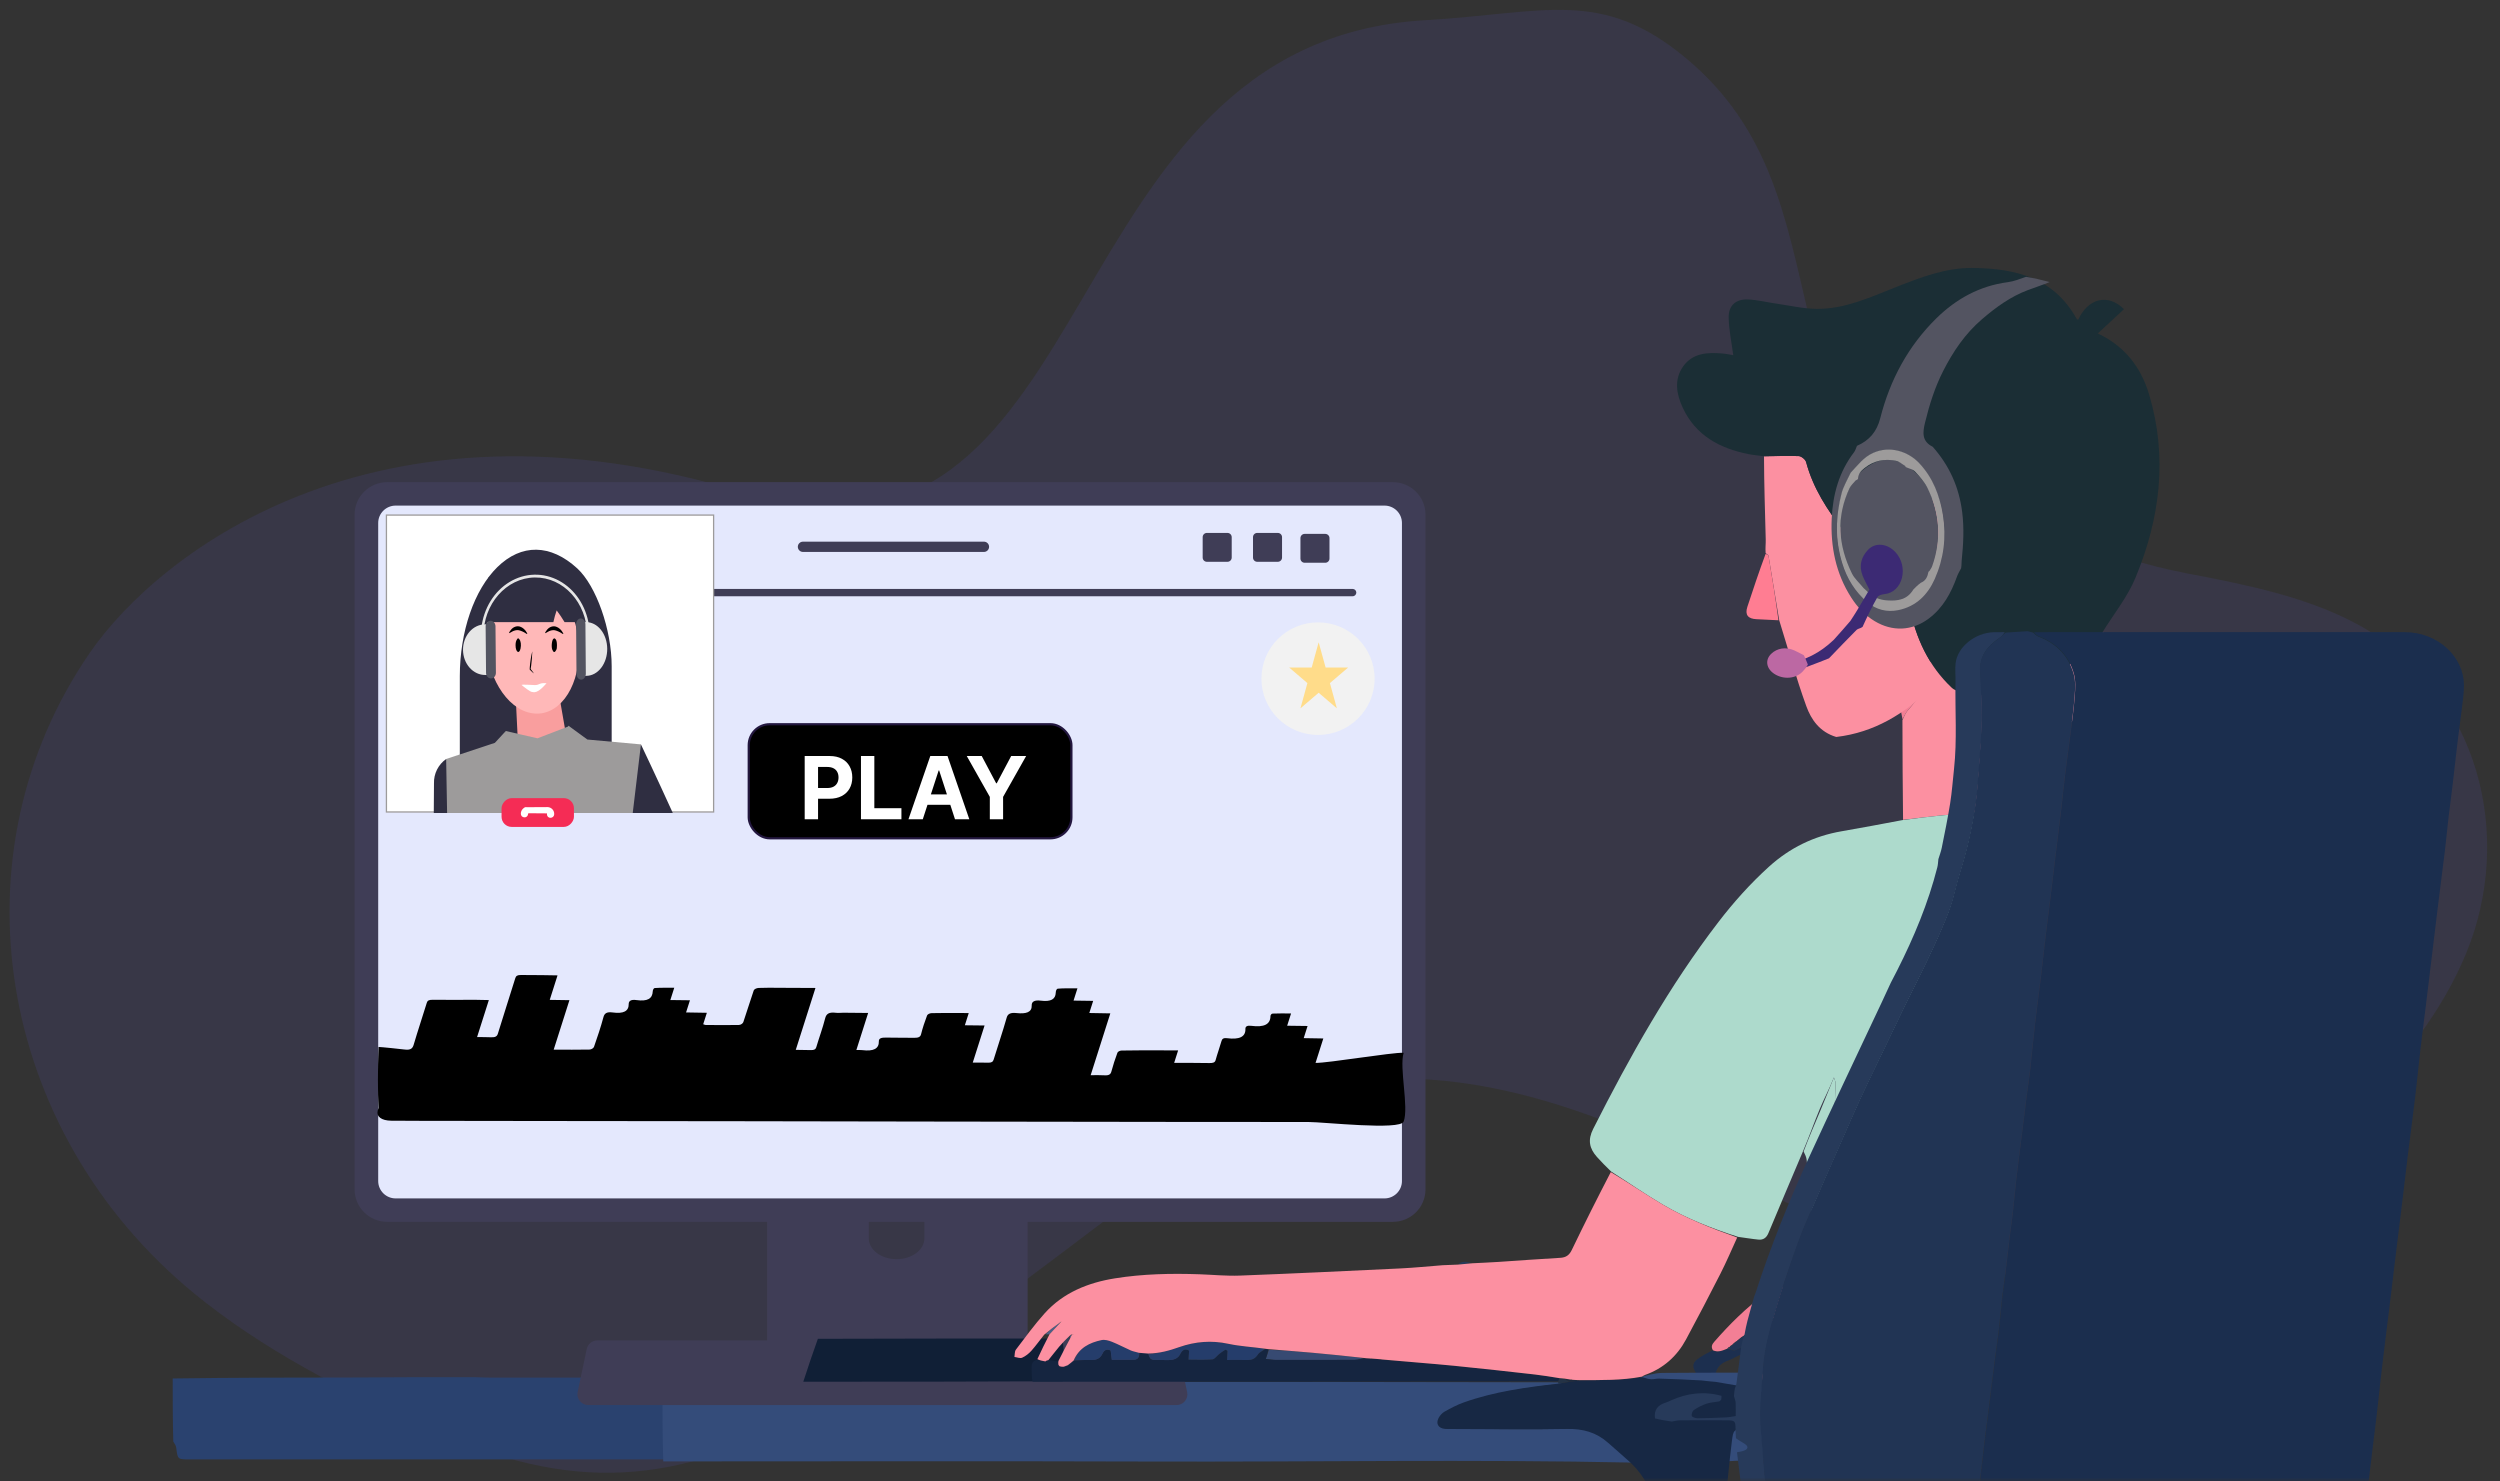 <svg xmlns="http://www.w3.org/2000/svg" width="346" height="205" viewBox="0 0 346 205" fill="none"><rect x="0" y="0" width="346" height="205" fill="#333333" stroke="none"/><path opacity="0.1" d="M233.335 8.047C221.593 -1.732 213.82 1.832 197.205 2.799C145.011 5.838 153.292 80.662 105.846 69.098C52.955 51.721 21.898 76.611 12.46 90.308C-6.762 118.19 -0.55 156.462 26.82 178.965C36.13 186.625 47.383 192.458 58.921 197.595C79.442 206.75 93.053 205.731 113.371 195.164C134.267 187.102 168.896 152.15 185.301 149.844C231.144 143.391 265.182 193.459 302.704 170.535C319.162 160.48 334.642 148.033 341.297 131.981C347.953 115.928 343.366 95.723 326.349 86.446C319.312 82.61 310.932 80.936 302.723 79.363C290.647 77.05 284.318 73.039 273.39 68.193C262.101 63.186 259.376 65.225 250.353 43.802C247.123 30.147 245.066 17.826 233.335 8.047Z" fill="#6C63FF"></path><mask id="mask0_140_854" style="mask-type:alpha" maskUnits="userSpaceOnUse" x="18" y="21" width="328" height="184"><rect x="18.718" y="21.899" width="327.282" height="183.101" fill="#D9D9D9"></rect></mask><g mask="url(#mask0_140_854)"><path d="M269.984 90.548C269.255 91.716 268.542 92.855 267.714 93.905C266.501 95.444 265.196 96.912 263.952 98.428C263.698 98.739 263.544 99.131 263.31 99.558C263.025 98.196 262.795 96.758 262.508 95.33C262.434 94.96 262.437 94.455 261.779 94.347C264.485 93.45 266.961 92.017 269.163 89.96C269.466 90.097 269.708 90.287 269.984 90.548Z" fill="#F37F95"></path><path d="M263.384 113.463C263.34 108.924 263.295 104.385 263.297 99.665C263.544 99.131 263.698 98.739 263.952 98.428C265.196 96.912 266.501 95.444 267.715 93.905C268.542 92.855 269.255 91.716 270.02 90.617C273.053 92.531 276.258 92.157 279.469 91.247C280.751 90.883 281.977 90.326 283.315 89.815C283.347 90.265 283.34 90.766 283.231 91.245C281.763 97.715 279.458 103.897 276.728 109.933C276.401 110.657 276.069 111.379 275.573 112.157C272.94 112.45 270.472 112.676 268.007 112.928C266.464 113.086 264.925 113.283 263.384 113.463Z" fill="#FC90A1"></path><path d="M266.828 199.867C265.659 200.242 264.171 200.809 262.652 200.906C254.122 201.452 245.585 201.908 237.047 202.345C232.626 202.571 232.235 202.188 231.9 197.715C231.763 195.879 231.695 194.037 231.583 191.783C235.95 192.665 240.28 194.169 244.72 195.215C251.941 196.915 259.233 198.315 266.828 199.867Z" fill="#344C7A"></path><path d="M114.192 201.983C85.065 201.983 55.938 201.983 26.811 201.983C26.6 201.983 26.39 201.984 26.179 201.983C24.578 201.975 24.589 201.973 24.388 200.343C24.355 200.074 24.178 199.822 23.985 199.515C23.902 196.612 23.902 193.756 23.902 190.782C32.343 190.659 40.784 190.653 49.461 190.645C51.979 190.629 54.261 190.615 56.66 190.607C59.799 190.61 62.82 190.608 65.841 190.607C66.555 190.626 67.27 190.662 67.984 190.662C76.819 190.666 85.654 190.665 94.725 190.662C102.983 190.664 111.004 190.668 119.025 190.677C119.528 190.677 120.031 190.715 120.531 190.846C120.525 194.548 120.523 198.139 120.402 201.731C119.576 201.731 118.867 201.703 118.161 201.737C116.837 201.8 115.515 201.899 114.192 201.983Z" fill="#2A426F"></path><path d="M316.363 102.213C312.809 102.213 309.255 102.202 305.701 102.221C304.984 102.224 304.364 102.062 303.806 101.611C303.307 101.207 303.095 100.729 303.292 100.103C303.324 100 303.343 99.893 303.389 99.796C304.266 97.923 305.031 95.984 306.322 94.336C307.146 93.284 308.13 92.413 309.68 92.116C311.856 91.925 313.854 91.721 315.855 91.563C316.303 91.527 316.809 91.549 317.21 91.723C318.159 92.132 318.415 92.825 318.172 93.939C317.568 96.697 316.966 99.455 316.363 102.213Z" fill="#213454"></path><path d="M336.452 101.996C335.885 102.068 335.32 102.193 334.752 102.203C333.138 102.231 331.524 102.222 329.91 102.206C329.483 102.202 329.052 102.153 328.633 102.07C328.055 101.955 327.68 101.601 327.573 101.002C327.485 100.511 327.383 100.022 327.305 99.529C326.943 97.244 326.582 94.959 326.235 92.671C326.194 92.398 326.242 92.112 326.367 91.766C327.407 91.832 328.325 92.015 329.252 92.085C331.393 92.247 332.982 93.315 334.093 95.056C335.339 97.009 335.745 99.295 336.438 101.463C336.49 101.626 336.449 101.818 336.452 101.996Z" fill="#213454"></path><path d="M316.462 102.213C316.966 99.455 317.568 96.697 318.171 93.939C318.415 92.825 318.159 92.132 317.21 91.722C316.808 91.549 316.303 91.527 315.855 91.562C313.854 91.721 311.856 91.925 309.762 92.113C310.019 91.9 310.349 91.561 310.727 91.495C312.242 91.226 313.769 91.015 315.298 90.834C316.685 90.669 318.082 90.591 319.47 90.436C320.999 90.265 321.885 90.968 321.746 92.472C321.625 93.781 321.315 95.074 321.056 96.368C320.853 97.38 320.604 98.383 320.366 99.389C320.267 99.805 320.167 100.225 320.024 100.628C319.639 101.713 319.005 102.167 317.854 102.208C317.423 102.223 316.992 102.212 316.462 102.213Z" fill="#13253D"></path><path d="M336.525 102.036C336.449 101.818 336.49 101.626 336.438 101.463C335.746 99.294 335.339 97.009 334.093 95.056C332.982 93.315 331.393 92.247 329.252 92.085C328.325 92.015 327.407 91.832 326.396 91.691C326.624 90.554 326.945 90.348 328.063 90.507C329.414 90.699 330.768 90.868 332.119 91.054C333.479 91.242 334.733 91.761 335.629 92.772C336.352 93.588 336.947 94.566 337.386 95.565C337.93 96.804 338.257 98.138 338.671 99.432C338.736 99.636 338.78 99.849 338.806 100.061C339.009 101.691 338.249 102.383 336.525 102.036Z" fill="#101F36"></path><path d="M291.069 87.543C289.107 89.287 287.41 91.318 285.319 92.796C281.251 95.67 276.624 96.734 271.643 95.846C271.097 95.748 270.478 95.525 270.089 95.156C266.898 92.126 265.175 88.329 264.288 84.081C270.016 83.126 273.122 76.364 270.172 71.481C267.945 67.794 263.057 67.715 260.774 71.359C260.231 72.225 259.865 73.199 259.4 74.115C258.729 75.433 257.898 75.683 256.678 74.863C256.127 74.493 255.596 74.041 255.189 73.522C252.918 70.621 250.93 67.564 249.963 63.945C249.869 63.593 249.305 63.14 248.942 63.124C247.378 63.057 245.807 63.135 244.138 63.169C244.153 66.996 244.275 70.815 244.376 74.635C244.392 75.242 244.308 75.851 244.363 76.559C244.558 76.729 244.738 76.788 244.753 76.874C245.258 79.86 245.748 82.848 246.24 85.835C247.473 89.809 248.578 93.829 249.995 97.738C250.665 99.585 251.835 101.307 254.135 101.997C259.423 101.367 263.507 98.812 267.273 95.25C267.331 96.962 267.378 98.362 267.425 99.762C269.62 101.035 271.816 102.309 274.09 103.626C280.909 103.029 286.922 100.628 292.061 96.214C292.962 95.44 293.818 94.506 294.369 93.474C294.762 92.737 294.61 91.712 294.693 90.701C293.508 89.585 292.332 88.583 291.069 87.543Z" fill="#FC90A1"></path><path d="M290.983 87.506C292.528 85.001 294.438 82.646 295.551 79.963C298.951 71.769 300.027 63.289 297.446 54.623C296.332 50.881 294.114 47.931 290.334 46.15C291.587 44.99 292.774 43.89 293.961 42.79C291.75 40.594 289.015 41.253 287.623 44.245C287.557 44.221 287.453 44.216 287.428 44.17C284.303 38.458 278.966 37.15 273.048 37.084C269.239 37.042 265.757 38.41 262.288 39.78C258.786 41.164 255.316 42.776 251.457 42.746C249.555 42.731 247.655 42.278 245.756 42.007C244.475 41.824 243.203 41.498 241.919 41.444C240.251 41.374 239.219 42.275 239.248 43.937C239.279 45.675 239.654 47.407 239.88 49.156C239.591 49.109 239.003 48.979 238.407 48.926C236.328 48.739 234.262 48.845 232.943 50.718C231.65 52.554 232.024 54.578 232.909 56.465C234.701 60.287 238.012 62.053 241.981 62.849C242.595 62.972 243.224 63.022 244.042 63.133C245.807 63.135 247.378 63.057 248.942 63.124C249.305 63.139 249.869 63.593 249.963 63.945C250.93 67.564 252.918 70.621 255.189 73.522C255.596 74.04 256.127 74.493 256.678 74.863C257.898 75.683 258.729 75.433 259.4 74.114C259.865 73.199 260.231 72.225 260.774 71.359C263.057 67.715 267.945 67.794 270.172 71.481C273.122 76.364 270.016 83.126 264.288 84.081C265.175 88.329 266.898 92.126 270.089 95.156C270.478 95.525 271.097 95.748 271.643 95.846C276.624 96.734 281.251 95.67 285.319 92.796C287.41 91.317 289.107 89.287 290.983 87.506Z" fill="#1B2E35"></path><path d="M246.135 85.846C245.748 82.847 245.258 79.859 244.753 76.874C244.738 76.788 244.558 76.729 244.358 76.661C243.453 79.102 242.64 81.538 241.837 83.978C241.461 85.116 241.946 85.644 243.094 85.696C244.073 85.74 245.051 85.802 246.135 85.846Z" fill="#FF7D92"></path><path d="M226.241 202.428C203.866 201.945 181.453 202.352 159.041 202.275C136.666 202.199 114.29 202.258 91.796 202.258C91.68 198.683 91.682 195.109 91.688 191.425C92.748 191.296 93.804 191.264 94.861 191.262C100.907 191.25 106.954 191.246 113.239 191.237C123.311 191.235 133.144 191.235 143.096 191.24C167.511 191.247 191.808 191.248 216.109 191.312C216.113 191.373 216.119 191.496 216.119 191.496C211.664 192.004 207.224 192.601 202.977 194.106C202.069 194.427 201.203 194.883 200.361 195.351C200.015 195.544 199.699 195.891 199.516 196.242C199.108 197.024 199.486 197.638 200.375 197.733C200.709 197.769 201.05 197.752 201.388 197.753C206.715 197.763 212.044 197.847 217.368 197.743C219.571 197.701 221.44 198.21 223.069 199.648C224.104 200.562 225.16 201.451 226.241 202.428Z" fill="#344C7A"></path><path d="M235.448 191.049C235.116 190.62 234.863 190.242 234.628 189.852C234.203 189.15 234.259 188.614 234.919 188.115C235.512 187.668 236.177 187.314 236.98 186.913C237.834 187.221 238.431 186.89 239.129 186.674C239.275 186.699 239.334 186.707 239.425 186.778C239.68 186.861 239.945 186.968 240.118 186.885C241.341 186.3 242.614 185.884 243.946 185.634C244.191 185.588 244.439 185.503 244.659 185.386C245.141 185.131 245.433 184.764 245.232 184.06C244.909 184.076 244.588 184.067 244.275 184.113C243.83 184.179 243.428 184.184 243.236 183.665C243.46 183.537 243.634 183.464 243.878 183.371C244.03 183.3 244.112 183.248 244.223 183.169C244.253 183.14 244.334 183.132 244.417 183.127C244.649 183.055 244.798 182.988 245.01 182.887C245.244 182.777 245.415 182.702 245.67 182.624C245.908 182.556 246.062 182.491 246.253 182.403C246.291 182.379 246.381 182.384 246.496 182.395C246.919 182.382 247.226 182.357 247.543 182.328C247.553 182.323 247.564 182.343 247.594 182.403C247.687 182.526 247.75 182.589 247.898 182.661C248.501 182.895 249.039 183.097 249.269 183.776C249.476 184.121 249.677 184.379 249.868 184.633C249.859 184.629 249.869 184.61 249.881 184.671C249.92 184.812 249.964 184.882 250.05 184.959C250.075 184.977 250.071 185.039 250.089 185.112C250.156 185.273 250.205 185.36 250.288 185.498C250.36 185.621 250.376 185.699 250.37 185.782C250.337 186.184 250.303 186.585 250.235 187.169C250.07 187.397 249.94 187.443 249.718 187.477C249.504 187.463 249.381 187.46 249.217 187.383C248.864 187.193 248.553 187.078 248.241 186.963C245.386 186.175 242.666 186.572 240.051 187.889C239.788 188.022 239.531 188.178 239.254 188.269C237.908 188.709 237.277 189.618 237.372 191.129C236.76 191.187 236.147 191.14 235.448 191.049Z" fill="#1C2F4F"></path><path d="M227 190.602C227.868 190.375 228.978 190.022 230.091 190.012C236.34 189.961 242.591 189.975 248.841 190.003C252.078 190.017 252.348 190.313 252.408 193.591C252.433 194.937 252.407 196.284 252.395 197.935C249.244 197.113 246.145 195.839 242.947 194.896C237.746 193.361 232.48 192.043 227 190.602Z" fill="#344C7A"></path><path d="M215.867 190.755C216.056 190.757 216.244 190.76 216.518 190.85C216.78 191.037 216.956 191.137 217.133 191.237C216.698 191.321 216.264 191.406 215.732 191.489C215.634 191.489 215.628 191.365 215.655 191.242C215.743 190.998 215.805 190.877 215.867 190.755Z" fill="#243346"></path><path d="M217.231 191.237C216.956 191.137 216.78 191.038 216.607 190.883C216.832 190.849 217.053 190.871 217.403 190.937C217.533 190.983 217.634 190.985 217.634 190.985C217.906 190.989 218.178 190.994 218.548 191.027C218.207 191.116 217.768 191.177 217.231 191.237Z" fill="#1E2B3E"></path><path d="M263.291 113.503C264.925 113.283 266.464 113.086 268.007 112.928C270.472 112.676 272.94 112.45 275.527 112.226C275.172 113.403 274.707 114.57 274.221 115.728C270.277 125.119 266.27 134.484 262.402 143.907C259.122 151.897 256.193 160.018 253.795 168.321C253.737 168.522 253.661 168.718 253.514 168.912C253.391 168.494 253.296 168.079 253.313 167.668C253.391 165.79 253.52 163.915 253.596 162.037C253.76 157.989 253.905 153.939 254.047 149.89C254.053 149.73 253.955 149.567 253.815 149.114C253.117 150.829 252.495 151.962 251.897 153.383C251.104 155.27 250.341 157.448 249.535 159.33C247.935 163.11 246.327 166.886 244.744 170.674C244.479 171.31 244.036 171.623 243.388 171.563C242.47 171.477 241.56 171.311 240.551 171.183C236.87 170.003 233.361 168.623 230.109 166.703C227.702 165.281 225.4 163.682 222.983 162.14C222.278 161.452 221.621 160.804 221.011 160.116C219.974 158.947 219.713 157.787 220.497 156.237C225.557 146.237 231.011 136.48 237.867 127.562C239.966 124.832 242.258 122.277 244.821 119.954C247.708 117.339 251.04 115.711 254.877 115.048C257.654 114.568 260.424 114.046 263.291 113.503Z" fill="#ADDACC"></path><path d="M249.621 159.364C250.341 157.448 251.157 155.571 251.95 153.684C252.548 152.263 253.117 150.83 253.815 149.114C253.955 149.568 254.053 149.731 254.047 149.89C253.905 153.939 253.76 157.989 253.596 162.037C253.52 163.915 253.391 165.791 253.313 167.668C253.296 168.079 253.391 168.494 253.479 169C253.161 170.569 252.789 172.042 252.441 173.522C252.263 174.282 252.129 175.053 251.93 175.985C251.844 176.315 251.801 176.48 251.759 176.644C251.759 176.644 251.782 176.623 251.772 176.61C251.607 175.699 251.395 174.806 251.307 173.9C250.872 169.451 250.475 164.999 250.045 160.549C250.007 160.158 249.824 159.781 249.621 159.364Z" fill="#ADDACC"></path><path d="M245.585 182.627C245.415 182.702 245.244 182.777 244.925 182.876C244.63 182.977 244.482 183.055 244.334 183.132C244.334 183.132 244.252 183.14 244.147 183.174C243.964 183.269 243.886 183.329 243.808 183.39C243.634 183.464 243.459 183.537 243.153 183.677C242.563 184.052 242.104 184.36 241.575 184.684C241.439 184.769 241.374 184.837 241.261 184.921C241.212 184.937 241.145 185.014 241.092 185.02C240.969 185.061 240.928 185.116 240.855 185.209C240.741 185.289 240.687 185.352 240.566 185.433C240.441 185.524 240.384 185.595 240.339 185.662C240.352 185.657 240.342 185.631 240.267 185.653C240.009 185.85 239.826 186.024 239.643 186.201C239.644 186.204 239.639 186.201 239.574 186.218C239.456 186.304 239.403 186.372 239.358 186.441C239.367 186.441 239.365 186.423 239.297 186.44C239.167 186.523 239.104 186.59 239.042 186.657C238.431 186.89 237.834 187.221 237.073 186.88C236.779 186.41 236.941 186.063 237.241 185.719C239.365 183.287 241.639 181.011 244.263 179.106C245.47 178.229 246.896 178.042 248.325 177.966C249.284 177.915 250.251 178.009 251.325 178.059C251.182 180.332 250.933 182.585 250.67 184.835C250.638 185.113 250.534 185.383 250.417 185.719C250.376 185.699 250.359 185.621 250.287 185.419C250.192 185.206 250.131 185.122 250.07 185.039C250.07 185.039 250.075 184.977 250.049 184.894C249.971 184.744 249.92 184.677 249.868 184.61C249.868 184.61 249.859 184.628 249.851 184.551C249.649 184.212 249.456 183.95 249.262 183.689C249.039 183.097 248.501 182.895 247.878 182.592C247.703 182.458 247.634 182.4 247.564 182.343C247.564 182.343 247.553 182.323 247.472 182.278C247.053 182.283 246.717 182.334 246.38 182.384C246.38 182.384 246.291 182.379 246.167 182.397C245.891 182.486 245.738 182.556 245.585 182.627Z" fill="#F37F95"></path><path d="M249.81 187.488C249.94 187.443 250.07 187.397 250.234 187.291C250.363 187.573 250.52 187.912 250.538 188.259C250.578 189.046 250.55 189.836 250.55 190.722C249.977 190.815 249.495 190.937 249.008 190.963C247.456 191.044 245.903 191.115 244.35 191.125C244.026 191.127 243.465 190.897 243.428 190.698C243.365 190.361 243.522 189.818 243.784 189.619C244.403 189.148 245.108 188.749 245.837 188.473C246.453 188.239 247.15 188.217 247.998 188.059C248.433 187.943 248.681 187.869 248.988 187.803C249.13 187.8 249.2 187.764 249.336 187.709C249.546 187.639 249.678 187.564 249.81 187.488Z" fill="#F37F95"></path><path d="M249.257 187.704C249.2 187.764 249.13 187.8 248.874 187.784C248.548 187.743 248.395 187.73 248.242 187.717C248.242 187.529 248.242 187.34 248.242 187.057C248.553 187.078 248.864 187.194 249.216 187.445C249.256 187.581 249.257 187.704 249.257 187.704Z" fill="#1E3255"></path><path d="M248.196 187.762C248.395 187.73 248.547 187.743 248.815 187.775C248.681 187.868 248.433 187.943 248.086 188.012C248.042 187.941 248.096 187.874 248.196 187.762Z" fill="#2F405A"></path><path d="M251.81 176.575C251.801 176.479 251.844 176.315 251.942 176.082C251.952 176.179 251.906 176.343 251.81 176.575Z" fill="#253D6B"></path><path d="M266.015 81.21C265.703 81.521 265.392 81.833 264.937 82.248C262.84 83.427 260.875 83.688 258.863 82.489C258.648 82.361 258.337 82.385 258.071 82.338C257.922 82.215 257.774 82.093 257.567 81.815C257.305 81.27 257.149 80.848 256.89 80.496C254.776 77.623 254.433 74.392 254.809 71.006C255.005 69.248 255.897 67.737 256.622 66.166C256.68 66.116 256.733 66.063 256.892 65.905C257.264 65.562 257.517 65.31 257.791 65.082C259.382 63.754 261.125 63.172 263.17 64.047C263.415 64.152 263.689 64.195 263.95 64.266C263.95 64.266 263.948 64.264 264.001 64.335C264.175 64.538 264.285 64.684 264.422 64.799C265.655 65.823 266.666 66.997 267.245 68.495C268.49 71.715 268.61 74.962 267.565 78.257C267.433 78.672 267.418 79.123 267.349 79.557C267.349 79.557 267.351 79.556 267.267 79.59C266.794 80.153 266.405 80.681 266.015 81.21Z" fill="#535461"></path><path d="M257.004 61.705C258.721 60.963 259.758 59.731 260.228 57.879C261.571 52.588 264.088 47.887 268.006 44.041C270.729 41.367 273.984 39.563 277.873 39.053C278.715 38.943 279.529 38.621 280.402 38.314C281.498 38.485 282.548 38.737 283.674 39.034C282.728 39.43 281.697 39.759 280.685 40.138C278.268 41.042 276.235 42.521 274.292 44.193C271.966 46.195 270.31 48.651 268.943 51.331C267.787 53.596 267.032 55.999 266.43 58.47C266.085 59.886 265.969 61.068 267.485 61.832C269.785 64.428 271.131 67.408 271.566 70.875C271.85 73.129 271.73 75.33 271.498 77.554C271.464 77.881 271.491 78.214 271.421 78.643C271.183 79.092 270.978 79.431 270.848 79.796C270.038 82.062 268.92 84.125 266.942 85.608C264.637 87.335 261.903 87.448 259.44 85.957C258.09 85.14 257.053 84.016 256.214 82.707C254.072 79.366 253.333 75.659 253.509 71.766C253.66 68.435 254.523 65.301 256.602 62.587C256.794 62.337 256.873 62.001 257.004 61.705ZM256.105 65.532C255.703 66.443 255.169 67.32 254.922 68.27C254.092 71.458 254.049 74.638 255.025 77.846C255.679 79.994 256.806 81.791 258.481 83.21C259.653 84.204 261.113 84.599 262.688 84.279C265.16 83.776 266.744 82.155 267.702 79.992C268.931 77.215 269.298 74.29 268.807 71.246C268.372 68.553 267.46 66.137 265.556 64.119C264.049 62.521 261.561 61.702 259.279 62.708C257.935 63.301 257.146 64.398 256.105 65.532Z" fill="#535461"></path><path d="M256.119 65.441C257.118 64.371 257.914 63.263 259.272 62.665C261.576 61.649 264.087 62.475 265.609 64.089C267.531 66.126 268.452 68.566 268.891 71.284C269.387 74.358 269.016 77.311 267.775 80.115C266.809 82.299 265.209 83.936 262.713 84.444C261.123 84.767 259.649 84.368 258.465 83.365C256.775 81.932 255.637 80.117 254.976 77.948C253.99 74.709 254.034 71.499 254.872 68.28C255.121 67.32 255.66 66.435 256.119 65.441ZM266.901 79.136C266.901 79.136 266.9 79.137 267.034 79.022C267.159 78.808 267.322 78.608 267.405 78.378C268.735 74.687 268.484 71.065 266.773 67.565C266.361 66.72 265.703 65.97 265.053 65.274C264.746 64.945 264.19 64.844 263.749 64.641C263.749 64.641 263.75 64.643 263.676 64.483C263.255 64.241 262.861 63.872 262.409 63.778C260.826 63.451 259.354 63.743 258.058 64.773C257.581 65.153 257.175 65.538 257.148 66.284C257.102 66.338 257.053 66.388 256.827 66.488C256.546 66.834 256.183 67.142 255.996 67.533C254.094 71.523 254.4 75.485 256.307 79.368C256.663 80.092 257.332 80.665 257.941 81.413C258.078 81.53 258.215 81.646 258.466 81.897C259.2 82.681 260.168 83.029 261.184 83.095C262.546 83.183 263.904 83.079 264.811 81.587C265.098 81.292 265.385 80.997 265.844 80.653C266.539 80.382 266.776 79.797 266.901 79.136Z" fill="#9D9B9B"></path><path d="M257.04 84.447C257.649 83.392 258.215 82.45 258.723 81.603C258.344 80.833 258.011 80.263 257.781 79.667C257.243 78.277 257.604 77.081 258.532 76.098C259.535 75.035 261.184 75.198 262.316 76.403C264.19 78.398 263.394 81.976 260.786 82.23C260.441 82.264 259.976 82.398 259.839 82.639C259.096 83.947 258.438 85.303 257.779 86.76C257.515 86.975 257.135 86.992 256.947 87.18C255.674 88.452 254.442 89.76 253.13 91.112C251.367 91.821 249.67 92.473 247.767 93.073C247.46 92.627 247.358 92.234 247.257 91.841C249.802 91.448 251.905 90.354 253.796 88.549C254.665 87.594 255.378 86.766 256.092 85.938C256.393 85.478 256.695 85.018 257.04 84.447Z" fill="#3C2A74"></path><path d="M249.643 90.674C249.888 91.117 250.003 91.507 250.205 91.974C250.023 92.35 249.759 92.655 249.482 92.948C248.541 93.943 246.841 94.084 245.582 93.275C244.444 92.543 244.252 91.334 245.139 90.484C245.962 89.696 247.147 89.506 248.306 90.004C248.72 90.181 249.111 90.413 249.643 90.674Z" fill="#BC68A3"></path><path d="M203.638 174.801C203.133 174.892 202.54 174.945 201.836 174.981C202.291 174.514 202.917 174.599 203.638 174.801Z" fill="#273A5A"></path><path d="M188.747 187.942C188.394 188.062 187.946 188.202 187.496 188.204C183.843 188.223 180.189 188.22 176.535 188.212C176.137 188.211 175.738 188.136 175.183 188.08C175.347 187.576 175.458 187.235 175.61 186.818C177.651 186.9 179.653 187.043 181.652 187.222C183.986 187.431 186.317 187.671 188.747 187.942Z" fill="#374A72"></path><path d="M146.486 188.366C146.054 188.379 145.674 188.316 145.209 188.247C145.612 187.618 146.083 186.981 146.594 186.376C147.021 185.871 147.494 185.404 148.014 184.95C148.067 185.062 148.061 185.144 148.062 185.227C147.554 186.248 147.046 187.269 146.486 188.366Z" fill="#2F405A"></path><path d="M145.26 184.654C145.061 184.687 144.923 184.68 144.684 184.668C145.28 184.099 145.979 183.534 146.763 182.975C146.849 182.981 146.839 182.971 146.839 182.971C146.333 183.519 145.827 184.067 145.26 184.654Z" fill="#4B5E86"></path><path d="M148.128 185.194C148.061 185.143 148.067 185.061 148.099 184.918C148.123 184.782 148.161 184.732 148.28 184.692C148.327 184.676 148.322 184.665 148.322 184.665C148.279 184.831 148.236 184.997 148.128 185.194Z" fill="#4B5E86"></path><path d="M147.779 188.938C147.692 189.021 147.539 189.102 147.321 189.175C147.407 189.09 147.56 189.013 147.779 188.938Z" fill="#2F405A"></path><path d="M148.33 184.681C148.416 184.669 148.499 184.652 148.582 184.635C148.522 184.671 148.462 184.707 148.362 184.704C148.322 184.666 148.327 184.676 148.33 184.681Z" fill="#4B5E86"></path><path d="M191.531 188.172C191.462 188.209 191.341 188.212 191.166 188.182C191.235 188.146 191.357 188.141 191.531 188.172Z" fill="#374A72"></path><path d="M147.346 182.418L147.42 182.377C147.42 182.377 147.332 182.345 147.333 182.379C147.335 182.412 147.346 182.418 147.346 182.418Z" fill="#4B5E86"></path><path d="M147.12 182.698C147.188 182.652 147.247 182.596 147.321 182.474C147.345 182.417 147.334 182.412 147.333 182.406C147.257 182.441 147.202 182.501 147.137 182.635C147.107 182.692 147.12 182.698 147.12 182.698Z" fill="#4B5E86"></path><path d="M146.852 182.987C146.904 182.919 146.952 182.844 147.06 182.733C147.12 182.698 147.106 182.692 147.103 182.687C147.04 182.744 146.981 182.807 146.88 182.921C146.839 182.971 146.849 182.981 146.852 182.987Z" fill="#4B5E86"></path><path d="M217.614 190.96C217.634 190.985 217.533 190.983 217.508 190.978C217.508 190.926 217.545 190.913 217.614 190.96Z" fill="#243346"></path><path d="M146.653 189.1C146.599 189.169 146.54 189.137 146.507 189.023C146.548 189.005 146.586 189.024 146.653 189.1Z" fill="#2F405A"></path><path d="M144.99 188.271C145.005 188.334 144.949 188.378 144.827 188.411C144.798 188.337 144.851 188.287 144.99 188.271Z" fill="#2F405A"></path><path d="M189.729 188.014C189.778 188.035 189.708 188.09 189.708 188.09C189.708 188.09 189.618 188.077 189.599 188.052C189.58 188.026 189.681 187.992 189.729 188.014Z" fill="#374A72"></path><path d="M240.634 185.415C240.688 185.352 240.741 185.289 240.9 185.189C241.061 185.115 241.108 185.069 241.145 185.014C241.145 185.014 241.212 184.937 241.324 184.892C241.506 184.787 241.576 184.727 241.646 184.668C242.105 184.36 242.564 184.052 243.105 183.731C243.428 184.184 243.83 184.179 244.275 184.113C244.588 184.067 244.909 184.076 245.232 184.061C245.433 184.764 245.142 185.131 244.659 185.386C244.439 185.503 244.191 185.588 243.946 185.635C242.614 185.884 241.341 186.301 240.118 186.885C239.945 186.968 239.68 186.861 239.42 186.705C239.377 186.52 239.371 186.472 239.366 186.423C239.366 186.423 239.367 186.441 239.414 186.41C239.52 186.319 239.58 186.26 239.64 186.201C239.64 186.201 239.645 186.204 239.727 186.192C239.987 185.997 240.164 185.814 240.342 185.631C240.342 185.631 240.353 185.657 240.399 185.63C240.508 185.54 240.571 185.477 240.634 185.415Z" fill="#213454"></path><path d="M249.269 183.776C249.456 183.95 249.649 184.212 249.859 184.556C249.676 184.379 249.476 184.121 249.269 183.776Z" fill="#243346"></path><path d="M246.496 182.395C246.717 182.334 247.054 182.283 247.462 182.283C247.226 182.358 246.919 182.382 246.496 182.395Z" fill="#2F405A"></path><path d="M244.417 183.128C244.482 183.056 244.63 182.978 244.862 182.911C244.798 182.989 244.649 183.055 244.417 183.128Z" fill="#2F405A"></path><path d="M245.67 182.625C245.738 182.557 245.891 182.486 246.129 182.421C246.061 182.492 245.908 182.557 245.67 182.625Z" fill="#2F405A"></path><path d="M249.336 187.71C249.258 187.706 249.256 187.582 249.258 187.52C249.381 187.461 249.504 187.464 249.717 187.477C249.677 187.564 249.546 187.64 249.336 187.71Z" fill="#2F405A"></path><path d="M247.594 182.403C247.634 182.401 247.703 182.458 247.792 182.585C247.749 182.59 247.687 182.527 247.594 182.403Z" fill="#2F405A"></path><path d="M243.878 183.371C243.886 183.33 243.964 183.269 244.117 183.203C244.111 183.249 244.03 183.3 243.878 183.371Z" fill="#2F405A"></path><path d="M239.297 186.44C239.371 186.472 239.377 186.52 239.387 186.642C239.334 186.707 239.275 186.699 239.129 186.674C239.104 186.59 239.167 186.523 239.297 186.44Z" fill="#2F405A"></path><path d="M249.881 184.671C249.92 184.677 249.971 184.744 250.024 184.877C249.964 184.883 249.92 184.813 249.881 184.671Z" fill="#2F405A"></path><path d="M250.089 185.112C250.131 185.123 250.192 185.206 250.253 185.369C250.205 185.36 250.156 185.273 250.089 185.112Z" fill="#2F405A"></path><path d="M240.267 185.653C240.163 185.814 239.986 185.997 239.726 186.189C239.826 186.024 240.009 185.85 240.267 185.653Z" fill="#2F405A"></path><path d="M241.575 184.684C241.575 184.728 241.505 184.787 241.372 184.877C241.374 184.838 241.439 184.769 241.575 184.684Z" fill="#2F405A"></path><path d="M241.091 185.02C241.107 185.069 241.06 185.115 240.96 185.171C240.929 185.116 240.969 185.061 241.091 185.02Z" fill="#2F405A"></path><path d="M240.566 185.433C240.571 185.477 240.508 185.54 240.386 185.635C240.384 185.596 240.441 185.524 240.566 185.433Z" fill="#2F405A"></path><path d="M239.574 186.218C239.579 186.26 239.52 186.32 239.405 186.411C239.403 186.373 239.456 186.304 239.574 186.218Z" fill="#2F405A"></path><path d="M229.021 214.119C229.105 212.686 229.189 211.253 229.275 209.62C229.275 209.311 229.274 209.202 229.263 208.997C228.663 206.468 227.613 204.287 225.715 202.473C224.638 201.492 223.587 200.598 222.556 199.68C220.933 198.235 219.073 197.723 216.878 197.766C211.575 197.87 206.268 197.785 200.962 197.776C200.625 197.775 200.286 197.792 199.952 197.756C199.067 197.66 198.691 197.043 199.097 196.258C199.279 195.905 199.594 195.556 199.939 195.362C200.778 194.892 201.64 194.434 202.544 194.111C206.775 192.599 211.197 192 215.732 191.49C216.264 191.406 216.698 191.322 217.231 191.237C217.768 191.177 218.207 191.116 218.744 191.04C221.65 191.004 224.463 191.062 227.292 190.599C227.733 190.748 228.121 190.867 228.514 190.889C228.882 190.909 229.257 190.787 229.627 190.798C231.539 190.854 233.45 190.933 235.448 191.049C236.147 191.14 236.76 191.187 237.469 191.255C238.439 191.425 239.312 191.574 240.283 191.735C242.493 192.317 244.616 192.848 246.713 193.467C248.002 193.847 249.252 194.361 250.586 194.865C251.141 195.22 251.662 195.484 252.109 195.841C252.622 196.249 252.551 196.704 251.945 196.972C251.575 197.135 251.155 197.188 250.652 197.292C247.575 197.452 244.604 197.636 241.631 197.759C239.955 197.828 239.894 197.819 239.688 199.494C239.495 201.066 239.326 202.642 239.167 204.218C238.988 206 238.834 207.785 238.629 209.646C238.566 210.568 238.602 211.397 238.24 212.223C238.075 212.597 238.322 213.15 238.359 213.716C238.181 214.619 238.022 215.427 237.875 216.237C237.787 216.726 237.713 217.218 237.642 217.71C237.547 218.365 237.446 219.019 237.374 219.677C237.311 220.254 237.304 220.838 237.238 221.414C236.951 223.93 236.652 226.444 236.357 228.959C236.189 230.742 235.899 232.523 235.876 234.307C235.82 238.753 236.79 243.006 238.622 247.063C238.708 247.253 238.771 247.453 238.866 247.737C237.027 247.826 235.167 247.826 233.143 247.753C232.239 246.227 231.358 244.826 230.784 243.311C228.907 238.353 228.878 233.159 229.023 227.84C228.923 223.627 229.161 219.549 229.644 215.485C229.72 214.848 229.539 214.435 229.021 214.119Z" fill="#172844"></path><path d="M268.272 118.904C268.43 118.383 268.632 117.869 268.738 117.34C269.147 115.295 269.573 113.252 269.899 111.197C270.15 109.618 270.263 108.021 270.436 106.432C270.876 102.409 270.567 98.376 270.644 94.348C270.661 93.491 270.555 92.626 270.656 91.778C270.921 89.548 273.32 87.573 275.956 87.494C276.423 87.48 276.891 87.49 277.458 87.491C277.273 87.766 277.028 88.084 276.701 88.306C275.036 89.438 274.001 90.828 274.095 92.782C274.205 95.079 274.328 97.38 274.297 99.677C274.265 101.973 274.072 104.267 273.905 106.56C273.781 108.277 273.661 109.998 273.402 111.701C273.112 113.599 272.732 115.491 272.271 117.361C271.763 119.419 271.04 121.436 270.552 123.497C269.971 125.954 268.911 128.259 267.869 130.563C266.462 133.676 264.872 136.722 263.373 139.802C262.374 141.856 261.399 143.919 260.412 145.977C259.483 147.916 258.53 149.847 257.628 151.796C256.768 153.657 255.955 155.534 255.132 157.408C253.419 161.308 251.691 165.203 250.015 169.115C249.35 170.667 248.767 172.248 248.218 173.836C247.416 176.155 246.624 178.48 245.925 180.826C245.107 183.573 244.287 186.328 244.069 189.181C243.903 191.346 243.687 193.513 243.682 195.679C243.678 197.718 243.903 199.757 244.062 201.794C244.184 203.354 244.308 204.916 244.525 206.466C244.787 208.335 245.097 210.201 245.478 212.053C245.982 214.504 246.523 216.951 247.15 219.379C247.51 220.775 248.024 222.146 248.553 223.502C249.129 224.98 249.898 226.401 250.412 227.894C251.307 230.497 248.969 232.311 246.739 232.088C246.364 232.05 246.024 231.995 245.874 231.522C247.271 230.18 247.297 228.816 246.581 227.281C245.262 224.458 244.233 221.545 243.438 218.568C243.017 216.992 242.578 215.419 242.146 213.763C241.922 212.572 241.699 211.464 241.478 210.275C241.47 209.972 241.475 209.748 241.448 209.527C241.101 206.683 240.749 203.84 240.399 200.997C240.738 200.919 241.097 200.878 241.413 200.753C241.93 200.549 241.99 200.202 241.552 199.89C241.17 199.618 240.726 199.415 240.255 199.051C240.202 198.505 240.211 198.09 240.202 197.676C240.181 196.666 240.088 196.575 238.974 196.571C236.822 196.562 234.67 196.558 232.519 196.574C232.135 196.577 231.753 196.685 231.371 196.745C230.625 196.632 229.88 196.518 229.052 196.309C228.887 195.139 229.426 194.445 230.576 194.109C230.813 194.039 231.032 193.92 231.256 193.819C233.489 192.813 235.811 192.51 238.25 193.183C238.251 193.399 238.25 193.543 238.211 193.722C238.126 193.807 238.08 193.858 237.958 193.945C237.318 194.069 236.723 194.085 236.197 194.264C235.575 194.475 234.973 194.78 234.444 195.139C234.22 195.291 234.086 195.705 234.14 195.963C234.172 196.115 234.651 196.291 234.928 196.289C236.254 196.281 237.58 196.227 238.904 196.165C239.32 196.146 239.732 196.052 240.222 195.982C240.222 195.305 240.245 194.702 240.211 194.101C240.195 193.836 240.061 193.577 239.981 193.222C240.01 192.823 240.039 192.516 240.108 192.162C240.208 191.905 240.296 191.699 240.324 191.487C240.548 189.768 240.761 188.049 241.005 186.25C241.107 185.845 241.181 185.521 241.264 185.207C241.273 185.216 241.254 185.233 241.297 185.18C241.379 185.002 241.419 184.877 241.448 184.677C241.569 184.017 241.684 183.429 241.836 182.848C242.133 181.719 242.45 180.593 242.789 179.399C242.877 179.18 242.942 179.031 242.992 178.877C245.039 172.538 247.541 166.337 250.342 160.236C253.644 153.042 257.066 145.891 260.433 138.721C260.849 137.836 261.246 136.945 261.691 136.005C262.012 135.4 262.295 134.849 262.574 134.296C264.905 129.688 266.873 124.967 268.127 120.027C268.22 119.662 268.226 119.279 268.272 118.904Z" fill="#273A5A"></path><path d="M281.379 87.549C281.611 87.733 281.809 87.988 282.08 88.09C284.723 89.092 286.332 90.899 287.004 93.313C287.273 94.28 287.201 95.346 287.127 96.357C287.001 98.074 286.763 99.785 286.548 101.496C286.308 103.398 286.028 105.296 285.793 107.199C285.597 108.784 285.452 110.374 285.264 111.96C285.009 114.118 284.732 116.273 284.469 118.43C284.229 120.397 283.998 122.364 283.756 124.33C283.561 125.916 283.346 127.5 283.157 129.086C282.915 131.116 282.699 133.149 282.453 135.179C282.196 137.304 281.896 139.425 281.65 141.552C281.39 143.805 281.185 146.063 280.932 148.316C280.804 149.459 280.617 150.597 280.471 151.738C280.264 153.354 280.072 154.972 279.869 156.589C279.599 158.745 279.31 160.899 279.057 163.057C278.87 164.643 278.738 166.235 278.561 167.822C278.448 168.838 278.286 169.849 278.164 170.864C277.931 172.799 277.716 174.736 277.483 176.671C277.365 177.654 277.208 178.633 277.098 179.617C276.927 181.14 276.798 182.667 276.62 184.19C276.467 185.491 276.262 186.787 276.095 188.087C275.834 190.116 275.587 192.146 275.331 194.175C275.076 196.204 274.811 198.232 274.565 200.262C274.376 201.817 274.223 203.374 274.033 204.928C273.715 207.529 273.377 210.128 273.054 212.729C272.874 214.188 272.713 215.648 272.535 217.107C272.332 218.756 272.111 220.403 271.914 222.053C271.677 224.052 271.464 226.053 271.226 228.051C271.027 229.733 270.832 231.415 270.592 233.092C270.17 236.042 268.207 237.925 265.242 239.098C265.019 239.186 264.817 239.316 264.571 239.484C253.16 239.541 241.783 239.541 230.287 239.473C230.105 239.257 230.051 239.104 229.978 238.959C228.413 235.864 227.586 232.619 227.634 229.226C227.653 227.865 227.901 226.506 228.124 225.161C231.69 225.999 234.83 227.556 238.082 228.873C240.099 229.689 242.088 230.559 244.097 231.391C244.622 231.608 245.175 231.764 245.771 231.54C245.962 231.959 246.303 232.014 246.678 232.052C248.907 232.275 251.245 230.462 250.35 227.861C249.836 226.369 249.067 224.949 248.491 223.472C247.963 222.116 247.448 220.747 247.088 219.351C246.462 216.925 245.921 214.48 245.417 212.031C245.036 210.18 244.725 208.315 244.464 206.448C244.247 204.898 244.123 203.337 244.001 201.778C243.842 199.743 243.617 197.704 243.621 195.668C243.626 193.503 243.842 191.337 244.008 189.174C244.226 186.323 245.045 183.569 245.864 180.824C246.563 178.48 247.354 176.157 248.156 173.838C248.705 172.252 249.288 170.671 249.953 169.121C251.628 165.211 253.356 161.319 255.069 157.422C255.892 155.549 256.705 153.673 257.565 151.813C258.466 149.865 259.419 147.936 260.348 145.998C261.335 143.941 262.31 141.88 263.309 139.827C264.807 136.749 266.397 133.705 267.804 130.595C268.845 128.292 269.906 125.988 270.486 123.533C270.974 121.473 271.697 119.458 272.205 117.401C272.666 115.532 273.046 113.641 273.335 111.745C273.595 110.043 273.714 108.323 273.839 106.607C274.005 104.316 274.198 102.023 274.23 99.729C274.262 97.433 274.138 95.134 274.028 92.838C273.934 90.885 274.969 89.496 276.634 88.365C276.961 88.143 277.206 87.825 277.589 87.55C278.641 87.481 279.593 87.413 280.614 87.361C280.916 87.434 281.147 87.491 281.379 87.549Z" fill="#213454"></path><path d="M346 210.348C346 220.066 346 229.784 346 239.526C318.917 239.526 291.834 239.526 264.685 239.468C264.83 239.3 271.949 220.178 272.172 220.09C275.138 218.917 270.186 236.026 270.608 233.075C270.849 231.397 271.043 229.715 271.243 228.033C271.481 226.034 271.694 224.032 271.931 222.033C272.128 220.383 272.35 218.735 272.552 217.086C272.731 215.627 272.891 214.166 273.072 212.707C273.395 210.105 273.734 207.506 274.052 204.904C274.242 203.349 274.395 201.791 274.583 200.237C274.83 198.206 275.095 196.178 275.351 194.148C275.606 192.118 275.853 190.088 276.115 188.059C276.282 186.758 276.487 185.462 276.64 184.16C276.818 182.637 276.947 181.11 277.118 179.586C277.228 178.602 277.385 177.622 277.503 176.639C277.736 174.703 277.952 172.766 278.185 170.831C278.307 169.816 278.469 168.804 278.582 167.788C278.759 166.2 278.891 164.609 279.078 163.022C279.331 160.864 279.62 158.709 279.89 156.552C280.093 154.935 280.285 153.317 280.493 151.7C280.639 150.558 280.826 149.42 280.954 148.277C281.207 146.023 281.413 143.764 281.673 141.511C281.919 139.384 282.219 137.262 282.476 135.136C282.723 133.106 282.938 131.072 283.181 129.041C283.37 127.455 283.584 125.871 283.78 124.285C284.022 122.318 284.253 120.35 284.493 118.383C284.757 116.226 285.034 114.07 285.289 111.912C285.477 110.325 285.622 108.735 285.818 107.149C286.053 105.246 286.334 103.348 286.573 101.445C286.788 99.733 287.027 98.022 287.153 96.304C287.227 95.293 287.299 94.227 287.03 93.26C286.358 90.845 284.748 89.037 282.103 88.036C281.831 87.933 281.633 87.678 281.502 87.492C298.663 87.491 315.724 87.498 332.784 87.487C337.516 87.484 341.005 90.998 341.013 94.826C341.015 95.97 340.829 97.116 340.697 98.258C340.542 99.592 340.34 100.921 340.18 102.254C339.906 104.539 339.653 106.826 339.382 109.111C339.223 110.444 339.034 111.775 338.88 113.108C338.695 114.696 338.549 116.287 338.357 117.873C338.035 120.539 337.687 123.202 337.355 125.867C337.154 127.484 336.962 129.103 336.767 130.721C336.601 132.086 336.436 133.45 336.27 134.815C336.081 136.37 335.893 137.924 335.701 139.479C335.466 141.382 335.215 143.285 334.994 145.19C334.74 147.38 334.529 149.575 334.268 151.765C333.949 154.43 333.591 157.092 333.262 159.756C332.946 162.326 332.648 164.898 332.336 167.469C331.996 170.261 331.647 173.052 331.306 175.844C331.097 177.557 330.899 179.271 330.691 180.985C330.544 182.191 330.385 183.396 330.238 184.602C329.979 186.728 329.713 188.853 329.472 190.98C329.27 192.758 329.099 194.539 328.871 196.387C328.505 199.23 328.181 202.005 327.845 204.859C327.672 206.174 327.533 207.412 327.345 208.645C327.091 210.305 327.098 210.328 328.957 210.33C334.638 210.336 340.319 210.342 346 210.348ZM316.992 107.589C316.985 107.839 316.936 108.095 316.978 108.339C317.324 110.382 317.685 112.424 318.048 114.465C318.126 114.905 318.228 115.342 318.316 115.781C318.423 116.316 318.797 116.632 319.375 116.735C319.794 116.809 320.225 116.853 320.652 116.856C322.265 116.87 323.88 116.878 325.493 116.853C326.06 116.844 326.626 116.733 327.339 116.741C328.989 117.015 329.749 116.397 329.546 114.94C329.52 114.751 329.476 114.561 329.411 114.379C328.997 113.222 328.671 112.031 328.126 110.924C327.688 110.032 327.092 109.158 326.37 108.43C325.474 107.526 324.221 107.062 322.861 106.894C321.509 106.728 320.156 106.577 318.805 106.406C317.688 106.264 317.367 106.448 316.992 107.589ZM307.305 116.863C307.736 116.862 308.168 116.871 308.598 116.858C309.749 116.822 310.382 116.416 310.768 115.447C310.911 115.087 311.011 114.712 311.109 114.34C311.348 113.442 311.596 112.545 311.799 111.641C312.059 110.485 312.368 109.33 312.489 108.161C312.628 106.817 311.742 106.189 310.214 106.342C308.826 106.481 307.429 106.55 306.043 106.698C304.514 106.86 302.987 107.048 301.472 107.288C301.094 107.348 300.765 107.65 300.249 107.846C298.876 108.109 297.892 108.887 297.068 109.826C295.777 111.298 295.013 113.03 294.136 114.704C294.09 114.79 294.071 114.886 294.039 114.977C293.842 115.537 294.054 115.964 294.553 116.325C295.111 116.728 295.731 116.873 296.448 116.87C300.001 116.853 303.554 116.862 307.305 116.863Z" fill="#1B2E4E"></path><rect x="290.104" y="98.427" width="41.226" height="27.541" fill="#1B2E4E"></rect><path d="M80.25 193.907C80.532 194.259 80.961 194.463 81.413 194.461H162.837C163.664 194.46 164.334 193.792 164.333 192.969C164.333 192.867 164.322 192.765 164.301 192.666L163.037 186.695C162.931 186.201 162.58 185.793 162.105 185.613C161.935 185.547 161.755 185.513 161.573 185.513H82.672C82.49 185.513 82.31 185.547 82.141 185.613C81.665 185.793 81.314 186.201 81.208 186.695L79.944 192.666C79.853 193.104 79.965 193.56 80.25 193.907Z" fill="#3F3D56"></path><path d="M106.167 153.687V192.227H142.224V153.687C142.226 153.118 141.731 152.615 141.005 152.447C140.838 152.406 140.663 152.385 140.488 152.387H107.909C106.949 152.386 106.169 152.967 106.167 153.686L106.167 153.687ZM120.239 166.929C120.258 165.338 121.998 164.059 124.123 164.074C126.222 164.088 127.918 165.358 127.937 166.929V171.401C127.927 172.993 126.195 174.277 124.07 174.27C121.958 174.262 120.249 172.982 120.239 171.401V166.929Z" fill="#3F3D56"></path><path d="M49.077 71.215V164.614C49.079 167.092 51.099 169.101 53.591 169.103H192.775C195.267 169.101 197.287 167.092 197.289 164.614V71.215C197.283 68.74 195.264 66.735 192.775 66.731H53.591C51.102 66.735 49.083 68.74 49.077 71.215Z" fill="#3F3D56"></path><path d="M52.343 72.378V163.462C52.345 164.786 53.424 165.859 54.755 165.861H191.616C192.948 165.859 194.026 164.786 194.029 163.462V72.378C194.028 71.052 192.949 69.977 191.616 69.974H54.755C53.422 69.977 52.343 71.052 52.343 72.378Z" fill="#E4E8FD"></path><path d="M59.156 82.521H187.216C187.497 82.515 187.72 82.283 187.714 82.003C187.708 81.732 187.489 81.514 187.216 81.508H59.156C58.874 81.514 58.651 81.746 58.657 82.025C58.663 82.296 58.883 82.515 59.156 82.521Z" fill="#3F3D56"></path><path d="M176.846 73.756H174.003C173.679 73.756 173.416 74.017 173.416 74.34V77.17C173.416 77.492 173.679 77.753 174.003 77.753H176.846C177.17 77.753 177.435 77.492 177.435 77.17V74.34C177.435 74.017 177.17 73.756 176.846 73.756Z" fill="#3F3D56"></path><path d="M169.879 73.756H167.036C166.711 73.756 166.449 74.017 166.449 74.34V77.17C166.449 77.492 166.711 77.753 167.036 77.753H169.879C170.203 77.753 170.468 77.492 170.468 77.17V74.34C170.468 74.017 170.203 73.756 169.879 73.756Z" fill="#3F3D56"></path><path d="M183.411 73.89H180.568C180.244 73.89 179.981 74.151 179.981 74.473V77.303C179.981 77.626 180.244 77.887 180.568 77.887H183.411C183.736 77.887 184.001 77.626 184.001 77.303V74.473C184.001 74.151 183.736 73.89 183.411 73.89Z" fill="#3F3D56"></path><path d="M136.175 74.966H111.134C110.737 74.966 110.418 75.286 110.418 75.677C110.418 76.069 110.737 76.389 111.134 76.389H136.175C136.569 76.389 136.89 76.069 136.89 75.677C136.89 75.286 136.569 74.966 136.175 74.966Z" fill="#3F3D56"></path><path d="M182.416 101.716C186.742 101.716 190.249 98.228 190.249 93.927C190.249 89.625 186.742 86.137 182.416 86.137C178.09 86.137 174.583 89.625 174.583 93.927C174.583 98.228 178.09 101.716 182.416 101.716Z" fill="#F2F2F2"></path><path d="M182.502 88.893L183.465 92.385H186.581L184.06 94.542L185.023 98.034L182.502 95.876L179.981 98.034L180.944 94.542L178.423 92.385H181.539L182.502 88.893Z" fill="#FFDC8A"></path><path d="M194.266 145.703C192.702 145.63 183.789 147.134 182.071 147.107C182.434 145.965 182.774 144.896 183.147 143.724C182.166 143.707 181.361 143.694 180.434 143.678C180.61 143.124 180.771 142.618 180.968 141.997C179.96 141.984 179.118 141.973 178.143 141.96C178.329 141.374 178.491 140.866 178.683 140.263C177.73 140.263 176.913 140.243 176.132 140.28C175.963 140.289 175.832 140.488 175.832 140.633C175.828 141.766 174.946 142.208 173.19 141.976C172.619 141.9 172.353 142.056 172.365 142.4C172.404 143.519 171.5 143.901 169.827 143.688C169.284 143.619 169.133 143.807 169.05 144.099C168.799 144.978 168.481 145.834 168.242 146.716C168.153 147.044 167.903 147.137 167.383 147.126C165.791 147.093 164.221 147.108 162.503 147.104C162.687 146.523 162.848 146.016 163.051 145.379C161.977 145.374 161.08 145.366 160.188 145.367C158.532 145.369 156.873 145.363 155.234 145.395C154.981 145.4 154.708 145.547 154.65 145.702C154.331 146.557 154.049 147.426 153.812 148.309C153.713 148.679 153.483 148.866 152.843 148.822C152.239 148.78 151.661 148.809 150.947 148.807C151.855 145.952 152.744 143.157 153.668 140.251C152.633 140.232 151.758 140.217 150.76 140.2C150.94 139.632 151.101 139.125 151.294 138.521C150.338 138.507 149.533 138.496 148.58 138.482C148.757 137.924 148.913 137.433 149.118 136.789C148.07 136.795 147.204 136.758 146.413 136.832C146.195 136.852 146.122 137.184 146.114 137.404C146.082 138.277 145.456 138.674 144.046 138.492C143.19 138.382 142.766 138.611 142.788 139.159C142.825 140.094 142.025 140.356 140.672 140.207C139.879 140.12 139.477 140.306 139.33 140.827C138.777 142.786 138.111 144.708 137.518 146.654C137.427 146.954 137.223 147.092 136.737 147.077C136.069 147.056 135.415 147.065 134.631 147.06C135.185 145.316 135.712 143.661 136.263 141.929C135.32 141.918 134.49 141.909 133.536 141.898C133.718 141.326 133.879 140.819 134.072 140.214C133.614 140.206 133.304 140.197 132.999 140.197C131.64 140.198 130.273 140.184 128.933 140.219C128.662 140.227 128.368 140.38 128.305 140.545C127.981 141.398 127.693 142.266 127.471 143.153C127.377 143.524 127.083 143.641 126.531 143.632C125.236 143.612 123.959 143.632 122.66 143.603C122.053 143.589 121.618 143.666 121.633 144.112C121.666 145.128 120.909 145.539 119.327 145.337C119.104 145.308 118.892 145.327 118.52 145.322C119.068 143.601 119.592 141.953 120.152 140.193C118.89 140.181 117.809 140.168 116.732 140.161C116.385 140.158 116.055 140.216 115.701 140.17C114.669 140.036 114.349 140.357 114.2 140.944C113.858 142.297 113.366 143.602 112.971 144.939C112.886 145.224 112.677 145.346 112.229 145.333C111.581 145.315 110.939 145.311 110.135 145.299C111.049 142.426 111.941 139.624 112.859 136.735C111.086 136.727 109.482 136.717 107.881 136.712C106.916 136.709 105.938 136.685 105 136.73C104.707 136.744 104.379 136.899 104.317 137.077C103.81 138.528 103.378 140.005 102.876 141.458C102.81 141.646 102.533 141.851 102.251 141.857C100.737 141.891 99.191 141.866 97.654 141.856C97.591 141.856 97.507 141.813 97.323 141.755C97.483 141.255 97.639 140.764 97.828 140.17C96.811 140.152 95.964 140.138 94.952 140.121C95.138 139.534 95.294 139.043 95.487 138.438C94.503 138.426 93.7 138.416 92.776 138.405C92.952 137.852 93.113 137.346 93.318 136.702C92.295 136.71 91.438 136.686 90.633 136.745C90.441 136.759 90.347 137.03 90.339 137.215C90.299 138.172 89.66 138.64 88.054 138.408C87.365 138.308 87.006 138.513 87.012 138.964C87.025 139.935 86.315 140.338 84.763 140.122C83.963 140.011 83.653 140.27 83.523 140.752C83.148 142.146 82.689 143.513 82.213 144.873C82.148 145.059 81.86 145.254 81.576 145.26C79.993 145.295 78.379 145.273 76.631 145.27C77.361 142.977 78.069 140.75 78.809 138.423C77.836 138.409 77.032 138.396 76.084 138.382C76.443 137.254 76.782 136.186 77.162 134.993C76.341 134.98 75.708 134.965 75.08 134.959C74.087 134.951 73.101 134.959 72.103 134.94C71.622 134.93 71.415 135.063 71.322 135.363C70.528 137.934 69.69 140.491 68.904 143.064C68.796 143.418 68.561 143.583 67.988 143.559C67.364 143.533 66.753 143.538 66.028 143.527C66.573 141.812 67.099 140.159 67.656 138.409C66.943 138.395 66.359 138.373 65.785 138.373C63.807 138.372 61.84 138.394 59.852 138.372C59.35 138.367 59.16 138.489 59.069 138.784C58.478 140.713 57.831 142.625 57.262 144.562C57.117 145.055 56.889 145.384 55.956 145.25C55.651 145.206 52.741 144.9 52.39 144.897C52.276 148.116 52.276 151.137 52.39 153.343C52.352 153.465 52.307 153.585 52.276 153.709C52.068 154.536 52.795 155.089 54.131 155.105C55.499 155.122 56.86 155.122 58.221 155.124C63.739 155.133 69.258 155.141 74.775 155.147C83.929 155.158 93.08 155.164 102.235 155.177C111.242 155.19 120.253 155.211 129.261 155.225C140.398 155.243 151.534 155.259 162.668 155.273C168.805 155.281 174.942 155.289 181.072 155.284C183.203 155.283 193.795 156.47 194.264 155.225C195.01 153.249 193.632 147.768 194.266 145.703Z" fill="black"></path><rect x="103.624" y="100.234" width="44.66" height="15.783" rx="2.899" fill="black" stroke="#23173F" stroke-width="0.305"></rect><path d="M111.369 113.382V104.633H114.821C115.484 104.633 116.05 104.76 116.517 105.014C116.984 105.264 117.34 105.613 117.585 106.06C117.833 106.504 117.956 107.017 117.956 107.598C117.956 108.179 117.831 108.692 117.58 109.136C117.33 109.58 116.967 109.926 116.491 110.174C116.018 110.422 115.446 110.546 114.774 110.546H112.574V109.063H114.475C114.831 109.063 115.124 109.002 115.355 108.88C115.588 108.754 115.762 108.582 115.876 108.363C115.993 108.141 116.051 107.886 116.051 107.598C116.051 107.308 115.993 107.054 115.876 106.838C115.762 106.618 115.588 106.449 115.355 106.329C115.121 106.207 114.825 106.146 114.466 106.146H113.219V113.382H111.369ZM119.158 113.382V104.633H121.008V111.857H124.758V113.382H119.158ZM127.715 113.382H125.732L128.753 104.633H131.137L134.153 113.382H132.17L129.979 106.633H129.91L127.715 113.382ZM127.591 109.943H132.273V111.387H127.591V109.943ZM133.8 104.633H135.872L137.867 108.401H137.952L139.947 104.633H142.019L138.828 110.289V113.382H136.991V110.289L133.8 104.633Z" fill="white"></path><path d="M98.764 112.376V71.287H53.482V112.376H98.764Z" fill="white" stroke="#9D9B9B" stroke-width="0.18"></path><path d="M93.117 112.52H85.523L86.01 105.718L88.705 103.025C88.705 103.025 90.838 107.495 93.117 112.52Z" fill="#2F2E41"></path><path d="M64.041 112.52H60.035C60.053 110.342 60.063 108.836 60.063 108.412C60.043 107.755 60.187 107.104 60.481 106.516C60.775 105.929 61.21 105.423 61.748 105.045L63.771 105.718L64.041 112.52Z" fill="#2F2E41"></path><path d="M63.638 106.936H84.656V92.199C84.656 87.149 82.517 81.077 79.888 78.663C76.198 75.277 72.164 75.217 68.821 78.501C67.247 80.051 65.942 82.255 65.034 84.896C64.125 87.537 63.644 90.524 63.638 93.567V106.936Z" fill="#2F2E41"></path><path d="M71.354 96.09L71.769 104.581L78.194 100.853L77.365 96.09H71.354Z" fill="#F99E9E"></path><path d="M81.389 112.52H69.248L70.005 101.173L74.385 102.183L78.644 100.545L78.757 100.503L78.764 100.499C78.766 100.503 78.767 100.506 78.768 100.51C78.835 100.78 80.172 106.129 81.389 112.52Z" fill="#9D9B9B"></path><path d="M88.705 103.025L87.57 112.52H77.338L78.643 100.545L78.656 100.429L78.756 100.503L78.767 100.51L81.291 102.35L88.705 103.025Z" fill="#9D9B9B"></path><path d="M71.043 112.52H61.879L61.747 105.045L68.49 102.81L70.004 101.172C70.004 101.172 70.482 106.099 71.043 112.52Z" fill="#9D9B9B"></path><path d="M67.259 88.112C67.312 82.849 70.235 79.058 73.787 79.645C77.34 80.232 80.178 84.975 80.125 90.238C80.072 95.502 77.149 99.293 73.596 98.706C70.044 98.119 67.206 93.376 67.259 88.112Z" fill="#FFB8B8"></path><path d="M66.978 86.102H76.588L76.611 86.004C76.722 85.489 76.866 84.979 77.041 84.478C77.423 84.981 77.775 85.502 78.096 86.039L78.135 86.102H80.003C80.118 86.102 80.231 86.081 80.336 86.039C80.441 85.997 80.535 85.936 80.612 85.86C80.663 85.81 80.782 85.692 80.29 80.286C80.276 80.157 80.225 80.034 80.143 79.928C80.061 79.822 79.949 79.738 79.819 79.682C75.603 77.911 71.811 78.075 67.6 79.939V80.286L67.331 80.665C66.5 86.418 66.305 85.794 66.356 85.847C66.433 85.927 66.529 85.991 66.636 86.035C66.743 86.079 66.86 86.102 66.978 86.102Z" fill="#2F2E41"></path><path d="M67.007 90.779L67.34 90.644C67.069 89.8 66.927 88.911 66.921 88.014C66.885 83.603 70.071 79.974 74.023 79.924C77.975 79.874 81.22 83.421 81.256 87.832C81.263 88.672 81.152 89.509 80.926 90.311L81.264 90.429C81.622 89.157 81.704 87.809 81.503 86.497C81.302 85.185 80.824 83.945 80.109 82.881C79.393 81.817 78.46 80.959 77.388 80.377C76.315 79.796 75.133 79.507 73.94 79.537C72.747 79.566 71.576 79.912 70.525 80.545C69.474 81.179 68.573 82.082 67.895 83.181C67.218 84.279 66.784 85.541 66.629 86.862C66.475 88.183 66.604 89.526 67.007 90.779Z" fill="#E6E6E6"></path><path d="M81.113 86.106C81.882 86.096 82.621 86.477 83.17 87.167C83.719 87.856 84.032 88.797 84.04 89.782C84.048 90.767 83.75 91.716 83.212 92.42C82.675 93.124 81.941 93.525 81.173 93.535L80.453 93.544L80.394 86.115L81.113 86.106Z" fill="#E6E6E6"></path><path d="M80.371 85.595C80.542 85.593 80.707 85.678 80.829 85.832C80.951 85.985 81.021 86.195 81.023 86.414L81.078 93.228C81.079 93.448 81.013 93.659 80.893 93.816C80.773 93.973 80.61 94.062 80.439 94.065C80.267 94.067 80.102 93.982 79.98 93.828C79.858 93.674 79.788 93.465 79.786 93.245L79.732 86.431C79.73 86.212 79.796 86 79.916 85.844C80.036 85.687 80.2 85.597 80.371 85.595Z" fill="#535461"></path><path d="M67.935 93.408L67.174 93.417C66.362 93.427 65.58 93.067 65 92.417C64.42 91.766 64.089 90.879 64.081 89.95C64.077 89.49 64.152 89.034 64.302 88.607C64.452 88.18 64.674 87.791 64.956 87.462C65.524 86.799 66.299 86.421 67.111 86.411L67.872 86.402L67.935 93.408Z" fill="#E6E6E6"></path><path d="M67.886 85.911C68.067 85.909 68.242 85.99 68.371 86.135C68.5 86.279 68.574 86.477 68.576 86.684L68.633 93.11C68.635 93.317 68.565 93.517 68.438 93.665C68.312 93.812 68.139 93.897 67.958 93.899C67.777 93.901 67.603 93.821 67.474 93.676C67.344 93.531 67.27 93.334 67.269 93.126L67.211 86.7C67.209 86.493 67.279 86.294 67.406 86.146C67.533 85.998 67.705 85.914 67.886 85.911Z" fill="#535461"></path><path d="M76.96 86.73C77.347 86.857 77.694 87.17 77.917 87.593C78.021 87.784 77.957 87.801 77.734 87.645C77.51 87.483 77.079 87.292 76.791 87.228C76.498 87.164 76.061 87.274 75.734 87.494C75.362 87.755 75.347 87.628 75.699 87.176C76.017 86.764 76.523 86.591 76.96 86.73Z" fill="black"></path><path d="M76.825 88.398C76.994 88.514 77.078 88.804 77.083 89.29C77.083 89.65 77.064 89.794 76.984 89.951C76.786 90.339 76.617 90.339 76.448 89.945C76.27 89.516 76.374 88.543 76.617 88.393C76.721 88.323 76.716 88.323 76.825 88.398Z" fill="black"></path><path d="M71.874 88.473C72.082 88.717 72.151 89.25 72.042 89.754C71.864 90.588 71.353 90.258 71.353 89.302C71.353 88.914 71.422 88.659 71.591 88.433C71.69 88.3 71.73 88.305 71.874 88.473Z" fill="black"></path><path d="M73.66 90.374C73.645 90.548 73.626 90.913 73.611 91.18C73.591 91.44 73.546 91.869 73.512 92.13L73.438 92.593L73.66 92.871C73.784 93.028 73.883 93.167 73.883 93.19C73.883 93.219 73.665 93.022 73.323 92.686C73.264 92.634 73.427 91.203 73.566 90.583C73.67 90.091 73.68 90.079 73.66 90.374Z" fill="black"></path><path d="M74.027 94.815C74.701 94.815 74.633 94.461 75.607 94.562C75.671 94.524 75.664 94.543 75.591 94.618C75.212 95.021 74.416 95.976 73.725 95.779C73.436 95.843 72.413 94.988 72.208 94.815C72.056 94.684 73.724 94.815 74.027 94.815Z" fill="white"></path><path d="M71.971 86.725C72.358 86.852 72.705 87.165 72.928 87.588C73.032 87.779 72.968 87.797 72.745 87.64C72.521 87.478 72.09 87.287 71.802 87.223C71.509 87.159 71.072 87.269 70.745 87.49C70.373 87.75 70.358 87.623 70.71 87.171C71.028 86.76 71.534 86.586 71.971 86.725Z" fill="black"></path><rect width="10.016" height="3.984" rx="1.4" transform="matrix(-1 0 0 1 79.433 110.461)" fill="#F52C55"></rect><path d="M72.26 112.064C72.296 112.013 72.337 111.966 72.382 111.923C72.473 111.836 72.64 111.706 72.74 111.708C72.84 111.711 72.915 111.714 73.04 111.717L75.777 111.702C76.03 111.707 76.269 111.812 76.443 111.993C76.617 112.175 76.711 112.419 76.704 112.671L76.703 112.691C76.702 112.756 76.688 112.821 76.662 112.881C76.636 112.941 76.599 112.996 76.552 113.042C76.505 113.088 76.449 113.124 76.388 113.148C76.327 113.173 76.262 113.185 76.197 113.185C76.134 113.189 76.071 113.18 76.012 113.159C75.953 113.139 75.898 113.106 75.852 113.064C75.805 113.022 75.768 112.971 75.742 112.914C75.716 112.857 75.702 112.795 75.7 112.732C75.7 112.723 75.705 112.581 75.705 112.572L73.118 112.552C73.118 112.552 73.115 112.616 73.082 112.687C73.077 112.75 73.06 112.811 73.03 112.867C73.001 112.923 72.961 112.973 72.912 113.013C72.864 113.054 72.808 113.084 72.747 113.103C72.687 113.122 72.623 113.128 72.561 113.122C72.495 113.12 72.431 113.106 72.372 113.079C72.312 113.052 72.259 113.014 72.214 112.967C72.17 112.919 72.135 112.864 72.113 112.802C72.09 112.741 72.08 112.676 72.083 112.611L72.084 112.592C72.088 112.403 72.15 112.219 72.26 112.064Z" fill="white"></path><path d="M113.193 185.293C124.479 185.249 135.679 185.253 147.081 185.257C147.283 187.206 147.283 189.155 147.081 191.168C134.978 191.231 123.077 191.231 111.175 191.231C111.819 189.267 112.463 187.304 113.193 185.293Z" fill="#101F36"></path><path d="M142.901 191.232C142.781 190.561 142.775 189.894 142.778 189.227C142.78 188.789 142.857 188.388 143.463 188.223C143.903 188.276 144.247 188.354 144.735 188.418C144.95 188.379 145.006 188.335 145.049 188.274C145.049 188.274 145.076 188.233 145.185 188.243C145.674 188.316 146.054 188.379 146.434 188.442C146.445 188.564 146.456 188.686 146.486 188.934C146.54 189.137 146.599 189.17 146.684 189.157C146.826 189.156 146.969 189.156 147.249 189.169C147.54 189.102 147.693 189.021 147.845 188.94C148.071 188.739 148.297 188.538 148.704 188.284C149.6 188.227 150.313 188.215 151.026 188.224C151.707 188.232 152.247 188.042 152.565 187.374C152.773 186.938 153.091 186.601 153.713 186.909C153.76 187.276 153.81 187.667 153.877 188.195C154.921 188.195 155.917 188.21 156.912 188.19C157.498 188.178 157.693 187.788 157.693 187.262C158.078 187.273 158.463 187.285 158.943 187.423C159.075 188.014 159.366 188.202 159.796 188.213C160.341 188.228 160.886 188.214 161.431 188.232C162.27 188.261 162.999 188.153 163.427 187.27C163.629 186.853 164.051 186.603 164.573 186.924C164.547 187.32 164.523 187.679 164.491 188.17C165.642 188.17 166.724 188.229 167.792 188.135C168.119 188.106 168.404 187.652 168.72 187.407C168.998 187.19 169.284 186.98 169.587 186.799C169.638 186.769 169.788 186.901 169.894 186.959C169.874 187.339 169.854 187.697 169.826 188.22C170.815 188.22 171.727 188.208 172.638 188.224C173.277 188.236 173.727 188.032 174.095 187.457C174.312 187.117 174.8 186.947 175.167 186.701C175.275 186.7 175.384 186.699 175.531 186.797C175.458 187.236 175.347 187.577 175.183 188.08C175.738 188.137 176.137 188.211 176.535 188.212C180.189 188.22 183.843 188.223 187.496 188.204C187.946 188.202 188.394 188.062 188.843 187.986C189.029 187.986 189.214 187.985 189.508 188.031C189.618 188.077 189.709 188.09 189.709 188.09L189.78 188.036C190.153 188.05 190.526 188.065 191.06 188.147C191.341 188.212 191.462 188.209 191.584 188.206C194.81 188.476 198.04 188.711 201.261 189.025C204.985 189.389 208.704 189.814 212.422 190.231C213.508 190.353 214.586 190.539 215.767 190.726C215.805 190.877 215.743 190.999 215.65 191.181C191.419 191.24 167.219 191.238 142.901 191.232Z" fill="#152540"></path><path d="M175.072 186.659C174.8 186.947 174.312 187.116 174.094 187.457C173.727 188.032 173.277 188.236 172.638 188.224C171.727 188.207 170.815 188.22 169.826 188.22C169.854 187.696 169.873 187.339 169.894 186.958C169.788 186.901 169.638 186.768 169.587 186.799C169.284 186.98 168.998 187.19 168.719 187.407C168.404 187.652 168.119 188.106 167.791 188.135C166.724 188.229 165.642 188.17 164.491 188.17C164.523 187.679 164.547 187.319 164.572 186.924C164.05 186.603 163.629 186.853 163.427 187.269C162.999 188.153 162.27 188.26 161.431 188.232C160.886 188.213 160.34 188.228 159.795 188.213C159.366 188.202 159.075 188.014 159.037 187.445C160.478 187.308 161.847 186.916 163.192 186.445C165.42 185.666 167.654 185.478 169.993 185.981C171.625 186.332 173.314 186.415 175.072 186.659Z" fill="#253D6B"></path><path d="M157.623 187.226C157.693 187.788 157.498 188.178 156.912 188.19C155.917 188.21 154.921 188.195 153.877 188.195C153.81 187.667 153.76 187.276 153.713 186.909C153.091 186.601 152.773 186.938 152.565 187.374C152.247 188.042 151.707 188.232 151.026 188.224C150.313 188.215 149.6 188.227 148.774 188.225C149.352 186.527 150.797 185.821 152.449 185.469C152.894 185.375 153.441 185.524 153.886 185.7C154.779 186.054 155.627 186.518 156.508 186.904C156.836 187.047 157.204 187.098 157.623 187.226Z" fill="#253D6B"></path><path d="M199.691 175.104C200.309 175.086 200.927 175.068 201.746 175.024C202.54 174.945 203.133 174.892 203.726 174.84C204.941 174.777 206.158 174.729 207.372 174.65C210.225 174.464 213.075 174.241 215.929 174.084C216.748 174.039 217.192 173.711 217.546 172.975C219.271 169.393 221.052 165.839 222.933 162.219C225.4 163.682 227.702 165.281 230.109 166.703C233.361 168.623 236.87 170.003 240.428 171.271C239.644 172.989 238.937 174.647 238.122 176.25C236.567 179.31 234.976 182.352 233.35 185.375C232.092 187.712 230.217 189.388 227.68 190.288C227.524 190.343 227.386 190.446 227.24 190.526C224.463 191.062 221.65 191.004 218.646 191.011C218.178 190.994 217.906 190.99 217.614 190.96C217.545 190.914 217.508 190.926 217.379 190.932C217.053 190.871 216.831 190.85 216.521 190.795C216.244 190.76 216.055 190.758 215.767 190.726C214.586 190.539 213.508 190.353 212.422 190.231C208.703 189.814 204.985 189.389 201.261 189.025C198.039 188.71 194.81 188.476 191.531 188.172C191.357 188.142 191.235 188.146 191.006 188.114C190.526 188.064 190.153 188.05 189.73 188.014C189.681 187.992 189.58 188.026 189.489 188.005C189.213 187.985 189.028 187.985 188.746 187.942C186.317 187.672 183.986 187.431 181.651 187.222C179.653 187.043 177.651 186.9 175.571 186.72C175.384 186.699 175.275 186.7 175.072 186.659C173.314 186.415 171.624 186.332 169.993 185.981C167.654 185.478 165.42 185.666 163.192 186.445C161.847 186.916 160.478 187.308 158.941 187.319C158.463 187.285 158.078 187.273 157.623 187.226C157.204 187.097 156.835 187.047 156.508 186.904C155.627 186.518 154.779 186.053 153.886 185.7C153.441 185.524 152.894 185.374 152.448 185.469C150.797 185.821 149.352 186.527 148.592 188.278C148.297 188.538 148.071 188.739 147.779 188.938C147.56 189.013 147.407 189.089 147.183 189.161C146.969 189.156 146.826 189.156 146.654 189.1C146.586 189.024 146.548 189.005 146.488 188.897C146.456 188.685 146.445 188.563 146.486 188.366C147.046 187.269 147.554 186.248 148.128 185.194C148.236 184.997 148.279 184.831 148.362 184.704C148.463 184.707 148.523 184.671 148.583 184.636C148.499 184.652 148.416 184.669 148.283 184.697C148.161 184.733 148.122 184.782 148.032 184.889C147.494 185.404 147.021 185.871 146.593 186.376C146.083 186.981 145.612 187.618 145.1 188.237C145.075 188.233 145.048 188.274 144.991 188.271C144.851 188.287 144.797 188.337 144.682 188.425C144.246 188.353 143.902 188.276 143.571 188.108C144.122 186.911 144.66 185.802 145.26 184.654C145.827 184.067 146.333 183.519 146.88 182.921C146.981 182.807 147.04 182.744 147.133 182.63C147.202 182.501 147.257 182.441 147.331 182.372C147.331 182.346 147.42 182.377 147.42 182.377C147.42 182.377 147.345 182.417 147.322 182.474C147.247 182.596 147.188 182.652 147.061 182.734C146.952 182.844 146.904 182.919 146.766 182.982C145.979 183.534 145.28 184.099 144.516 184.72C143.884 185.505 143.354 186.264 142.74 186.95C142.389 187.342 141.939 187.696 141.463 187.907C141.179 188.033 140.757 187.848 140.397 187.802C140.459 187.46 140.413 187.036 140.601 186.789C141.893 185.09 143.153 183.356 144.576 181.769C147.16 178.891 150.602 177.515 154.319 176.921C158.188 176.302 162.112 176.224 166.032 176.36C167.882 176.425 169.736 176.614 171.581 176.543C178.982 176.259 186.38 175.909 193.778 175.553C195.752 175.458 197.72 175.256 199.691 175.104Z" fill="#FC90A1"></path></g></svg>